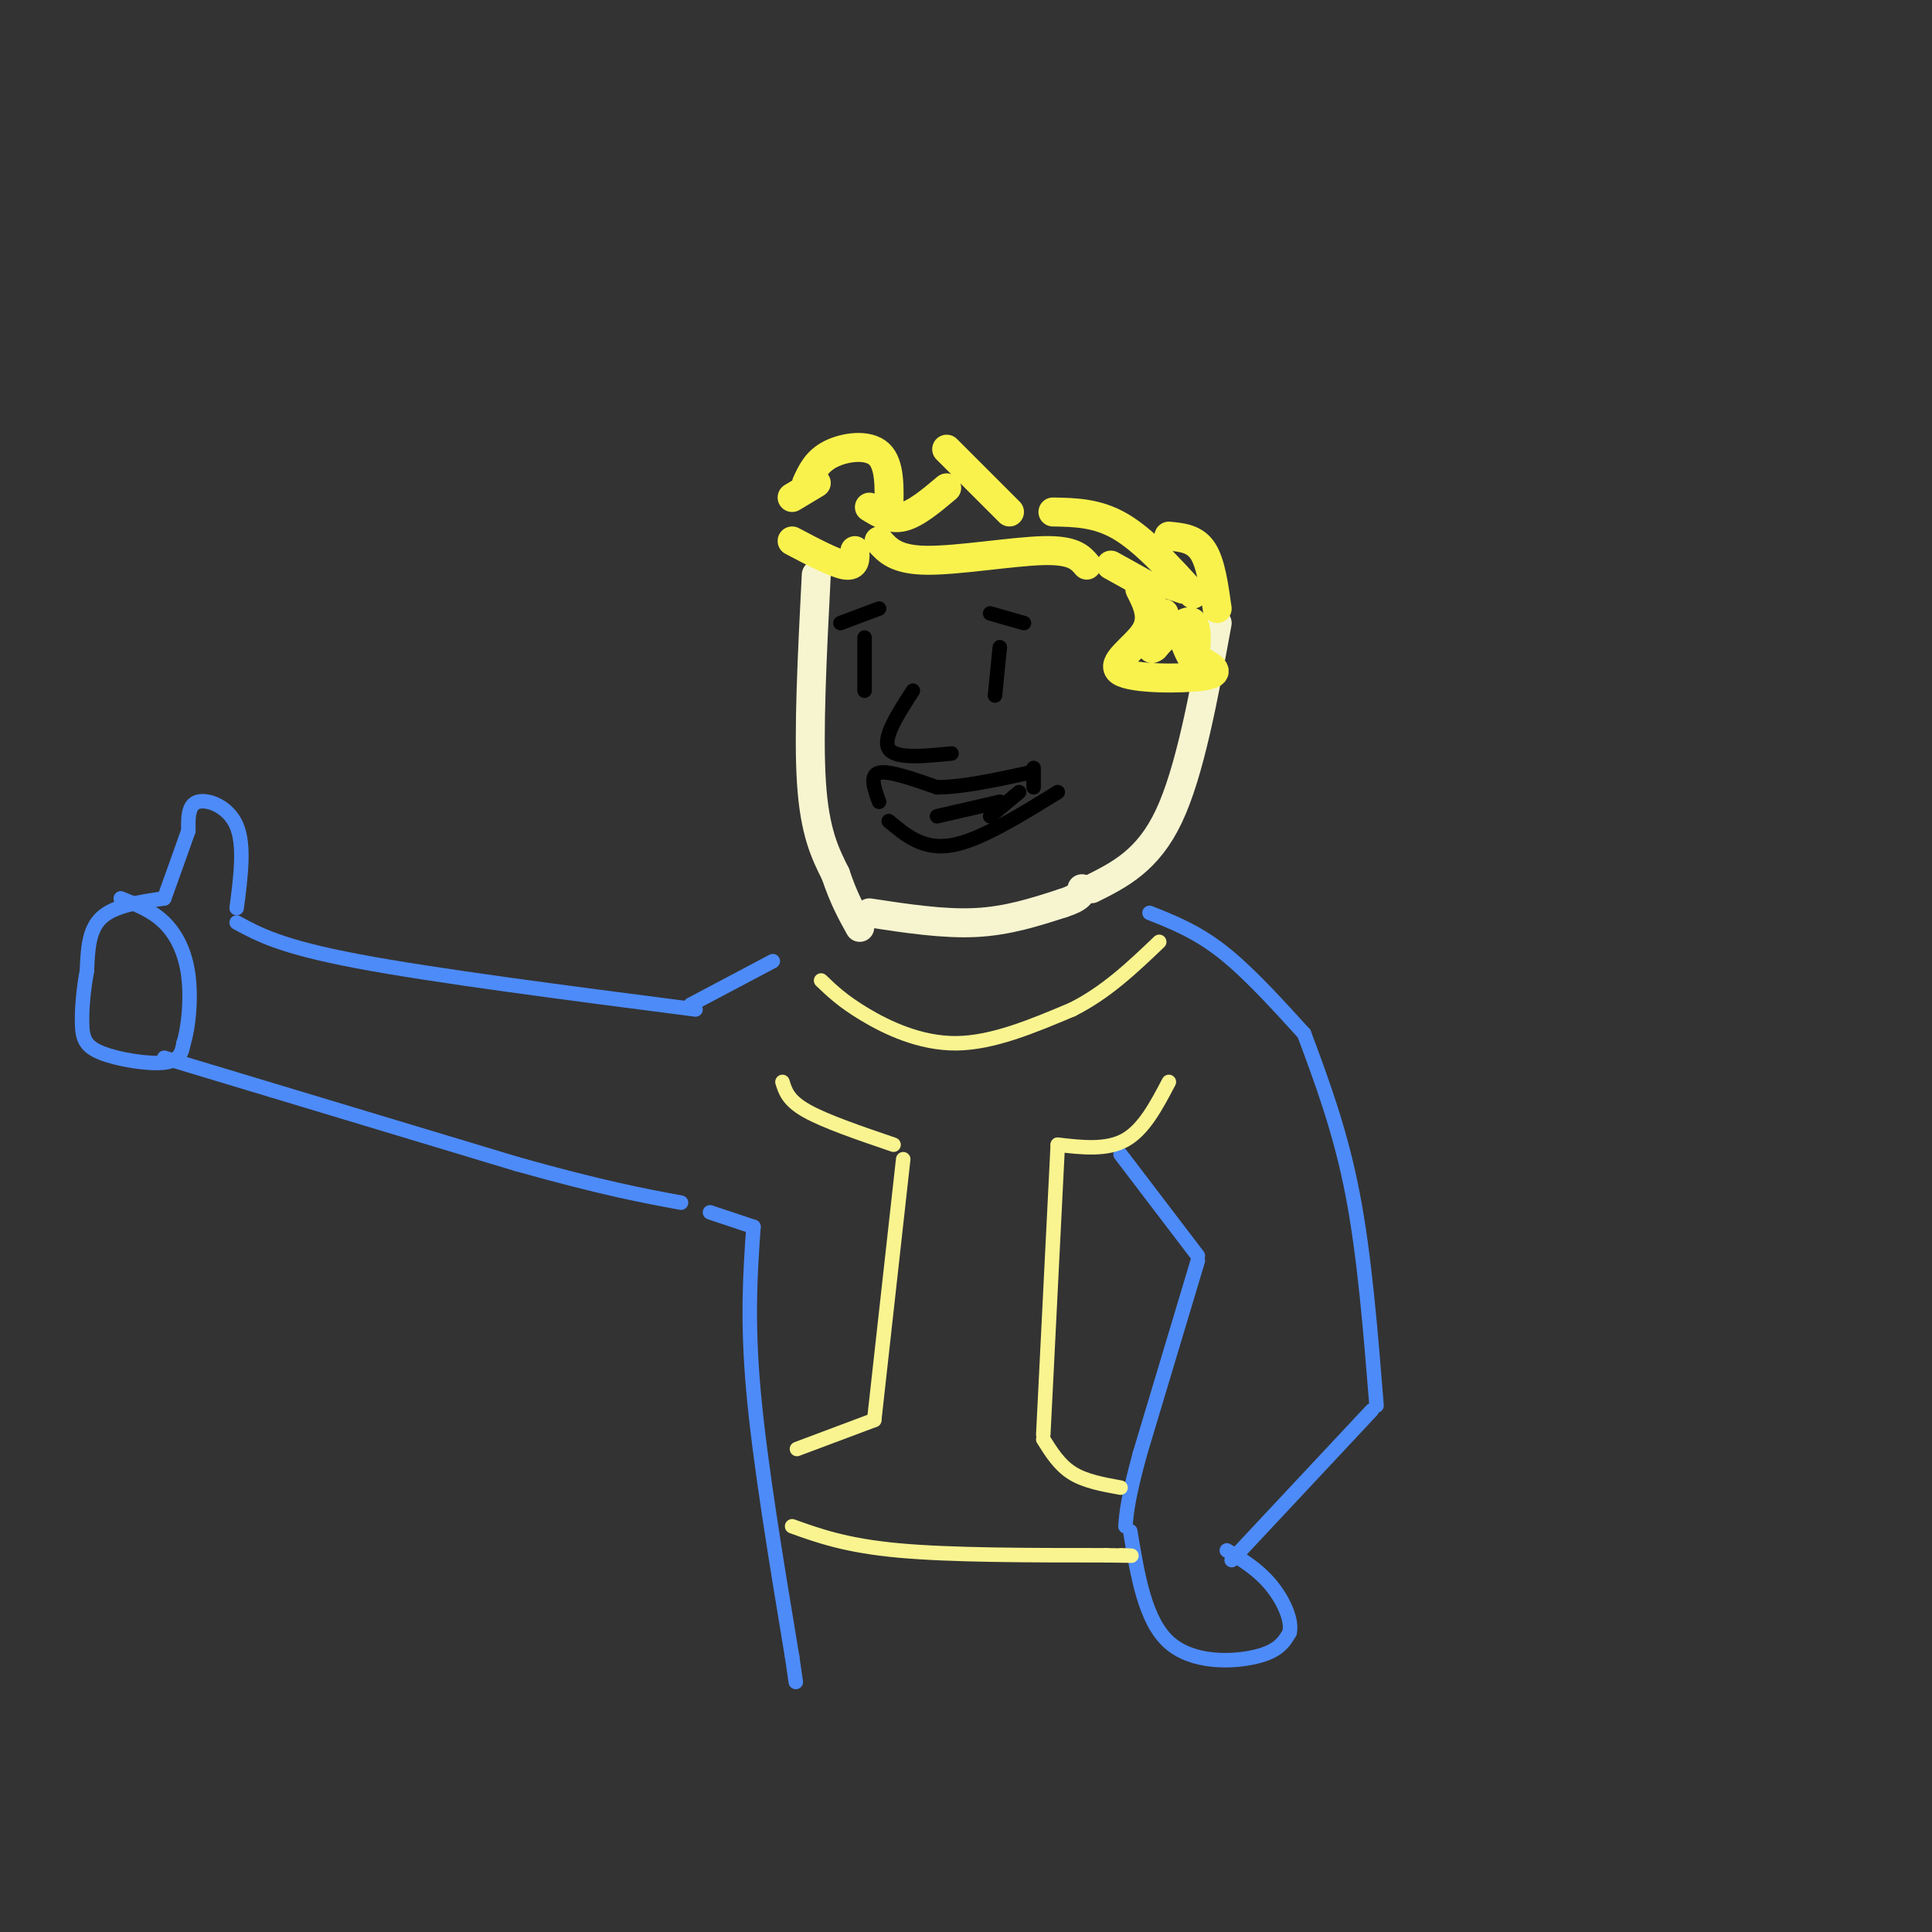 <svg viewBox='0 0 400 400' version='1.1' xmlns='http://www.w3.org/2000/svg' xmlns:xlink='http://www.w3.org/1999/xlink'><rect x="0" y="0" width="400" height="400" fill="#333333" stroke="none"/><g fill='none' stroke='#F7F5D0' stroke-width='6' stroke-linecap='round' stroke-linejoin='round'><path d='M169,119c-0.833,16.333 -1.667,32.667 -1,43c0.667,10.333 2.833,14.667 5,19'/><path d='M173,181c1.667,5.000 3.333,8.000 5,11'/><path d='M180,189c7.667,1.167 15.333,2.333 22,2c6.667,-0.333 12.333,-2.167 18,-4'/><path d='M220,187c3.667,-1.167 3.833,-2.083 4,-3'/><path d='M226,184c5.833,-2.917 11.667,-5.833 16,-15c4.333,-9.167 7.167,-24.583 10,-40'/></g>
<g fill='none' stroke='#F9F24D' stroke-width='6' stroke-linecap='round' stroke-linejoin='round'><path d='M164,112c4.417,2.333 8.833,4.667 11,5c2.167,0.333 2.083,-1.333 2,-3'/><path d='M182,112c1.756,1.978 3.511,3.956 10,4c6.489,0.044 17.711,-1.844 24,-2c6.289,-0.156 7.644,1.422 9,3'/><path d='M230,117c0.000,0.000 9.000,5.000 9,5'/><path d='M242,121c0.000,0.000 3.000,1.000 3,1'/><path d='M164,103c0.000,0.000 5.000,-3.000 5,-3'/><path d='M167,100c1.044,-2.267 2.089,-4.533 5,-6c2.911,-1.467 7.689,-2.133 10,0c2.311,2.133 2.156,7.067 2,12'/><path d='M180,105c2.167,1.333 4.333,2.667 7,2c2.667,-0.667 5.833,-3.333 9,-6'/><path d='M196,93c0.000,0.000 13.000,13.000 13,13'/><path d='M218,106c4.583,0.083 9.167,0.167 14,3c4.833,2.833 9.917,8.417 15,14'/><path d='M242,111c2.667,0.250 5.333,0.500 7,3c1.667,2.500 2.333,7.250 3,12'/><path d='M236,122c1.494,2.946 2.988,5.893 1,9c-1.988,3.107 -7.458,6.375 -5,8c2.458,1.625 12.845,1.607 17,1c4.155,-0.607 2.077,-1.804 0,-3'/><path d='M241,127c-0.128,2.174 -0.255,4.348 1,4c1.255,-0.348 3.893,-3.217 5,-2c1.107,1.217 0.683,6.520 0,7c-0.683,0.480 -1.624,-3.863 -3,-5c-1.376,-1.137 -3.188,0.931 -5,3'/><path d='M239,134c-0.833,0.500 -0.417,0.250 0,0'/></g>
<g fill='none' stroke='#000000' stroke-width='3' stroke-linecap='round' stroke-linejoin='round'><path d='M174,129c0.000,0.000 8.000,-3.000 8,-3'/><path d='M179,132c0.000,0.000 0.000,11.000 0,11'/><path d='M205,127c0.000,0.000 7.000,2.000 7,2'/><path d='M207,134c0.000,0.000 -1.000,10.000 -1,10'/><path d='M184,170c3.583,3.000 7.167,6.000 13,5c5.833,-1.000 13.917,-6.000 22,-11'/><path d='M189,143c-3.167,4.917 -6.333,9.833 -5,12c1.333,2.167 7.167,1.583 13,1'/><path d='M182,166c-1.000,-2.750 -2.000,-5.500 0,-6c2.000,-0.500 7.000,1.250 12,3'/><path d='M194,163c5.167,0.000 12.083,-1.500 19,-3'/><path d='M214,159c0.000,0.000 0.000,4.000 0,4'/><path d='M205,169c0.000,0.000 6.000,-5.000 6,-5'/><path d='M207,166c0.000,0.000 -13.000,3.000 -13,3'/></g>
<g fill='none' stroke='#4D8BF9' stroke-width='3' stroke-linecap='round' stroke-linejoin='round'><path d='M160,199c0.000,0.000 -17.000,9.000 -17,9'/><path d='M144,209c-27.083,-3.500 -54.167,-7.000 -70,-10c-15.833,-3.000 -20.417,-5.500 -25,-8'/><path d='M49,188c0.844,-6.489 1.689,-12.978 0,-17c-1.689,-4.022 -5.911,-5.578 -8,-5c-2.089,0.578 -2.044,3.289 -2,6'/><path d='M39,172c-1.167,3.333 -3.083,8.667 -5,14'/><path d='M34,186c-5.167,0.750 -10.333,1.500 -13,4c-2.667,2.500 -2.833,6.750 -3,11'/><path d='M18,201c-0.738,3.874 -1.085,8.059 -1,11c0.085,2.941 0.600,4.638 4,6c3.400,1.362 9.686,2.389 13,2c3.314,-0.389 3.657,-2.195 4,-4'/><path d='M38,216c1.036,-3.190 1.625,-9.167 1,-14c-0.625,-4.833 -2.464,-8.524 -5,-11c-2.536,-2.476 -5.768,-3.738 -9,-5'/><path d='M34,219c0.000,0.000 73.000,22.000 73,22'/><path d='M107,241c17.833,5.000 25.917,6.500 34,8'/><path d='M238,189c4.833,1.917 9.667,3.833 15,8c5.333,4.167 11.167,10.583 17,17'/><path d='M270,214c3.750,10.083 7.500,20.167 10,33c2.500,12.833 3.750,28.417 5,44'/><path d='M284,292c0.000,0.000 -29.000,31.000 -29,31'/><path d='M232,239c0.000,0.000 16.000,21.000 16,21'/><path d='M248,261c0.000,0.000 -12.000,40.000 -12,40'/><path d='M236,301c-2.500,9.167 -2.750,12.083 -3,15'/><path d='M234,317c1.533,9.267 3.067,18.533 8,23c4.933,4.467 13.267,4.133 18,3c4.733,-1.133 5.867,-3.067 7,-5'/><path d='M267,338c0.600,-2.689 -1.400,-6.911 -4,-10c-2.600,-3.089 -5.800,-5.044 -9,-7'/><path d='M147,251c0.000,0.000 9.000,3.000 9,3'/><path d='M156,254c-0.667,9.583 -1.333,19.167 0,34c1.333,14.833 4.667,34.917 8,55'/><path d='M164,343c1.333,9.167 0.667,4.583 0,0'/></g>
<g fill='none' stroke='#F9F490' stroke-width='3' stroke-linecap='round' stroke-linejoin='round'><path d='M170,203c2.222,2.133 4.444,4.267 9,7c4.556,2.733 11.444,6.067 19,6c7.556,-0.067 15.778,-3.533 24,-7'/><path d='M222,209c7.000,-3.500 12.500,-8.750 18,-14'/><path d='M162,224c0.583,1.917 1.167,3.833 5,6c3.833,2.167 10.917,4.583 18,7'/><path d='M187,240c0.000,0.000 -6.000,54.000 -6,54'/><path d='M181,294c0.000,0.000 -16.000,6.000 -16,6'/><path d='M164,316c5.583,2.000 11.167,4.000 22,5c10.833,1.000 26.917,1.000 43,1'/><path d='M229,322c7.667,0.167 5.333,0.083 3,0'/><path d='M232,308c-3.667,-0.667 -7.333,-1.333 -10,-3c-2.667,-1.667 -4.333,-4.333 -6,-7'/><path d='M216,297c0.000,0.000 3.000,-60.000 3,-60'/><path d='M219,237c5.083,0.583 10.167,1.167 14,-1c3.833,-2.167 6.417,-7.083 9,-12'/></g>
</svg>